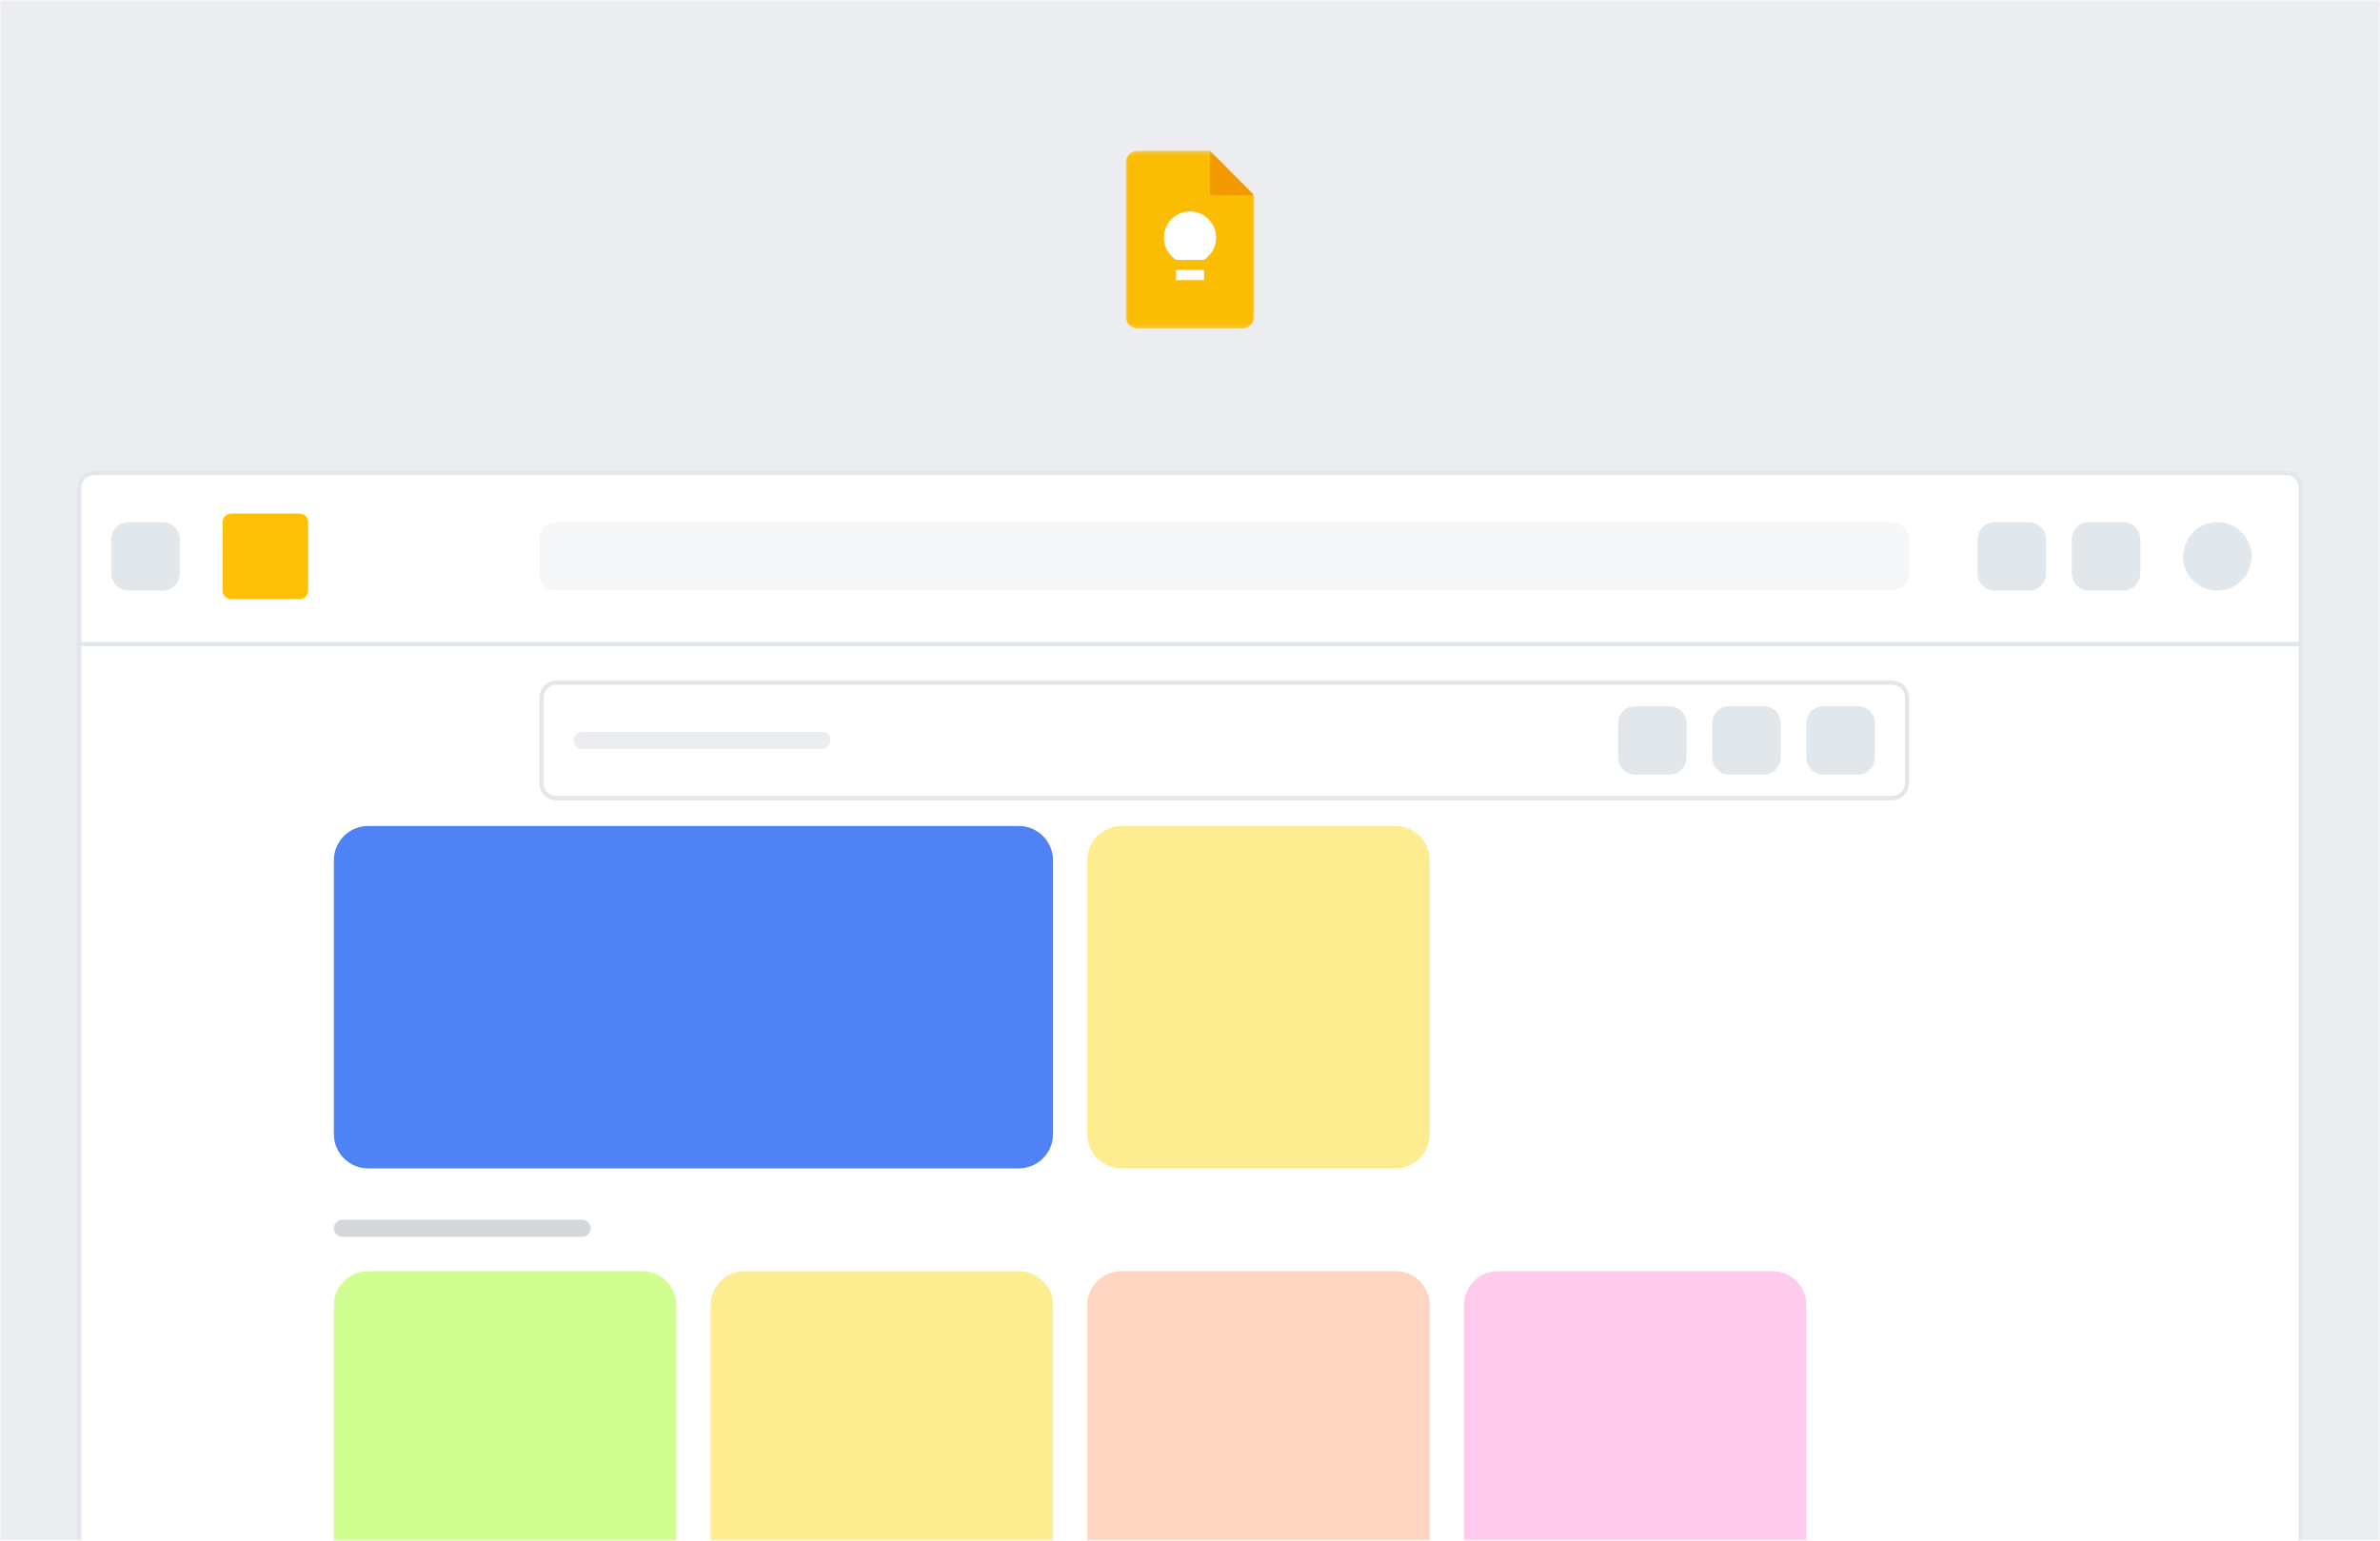 <svg width="556" height="360" viewBox="0 0 556 360" fill="none" xmlns="http://www.w3.org/2000/svg">
<g clip-path="url(#clip0_740_1274)">
<mask id="mask0_740_1274" style="mask-type:luminance" maskUnits="userSpaceOnUse" x="0" y="0" width="556" height="360">
<path d="M556 0H0V360H556V0Z" fill="white"/>
</mask>
<g mask="url(#mask0_740_1274)">
<path d="M556 0H0V360H556V0Z" fill="#EBEDF0"/>
<g filter="url(#filter0_d_740_1274)">
<path d="M18.5 108C18.5 106.067 20.067 104.5 22 104.5H534C535.933 104.5 537.5 106.067 537.5 108V380C537.5 381.933 535.933 383.5 534 383.5H22C20.067 383.5 18.5 381.933 18.5 380V108Z" fill="white" stroke="#E2E7EB"/>
<path fill-rule="evenodd" clip-rule="evenodd" d="M538 145H18V144H538V145Z" fill="#E2E7EB"/>
<path d="M38 116H30C27.791 116 26 117.791 26 120V128C26 130.209 27.791 132 30 132H38C40.209 132 42 130.209 42 128V120C42 117.791 40.209 116 38 116Z" fill="#E2E7EB"/>
<path d="M70 114H54C52.895 114 52 114.895 52 116V132C52 133.105 52.895 134 54 134H70C71.105 134 72 133.105 72 132V116C72 114.895 71.105 114 70 114Z" fill="#FFC107"/>
<path d="M442 116H130C127.791 116 126 117.791 126 120V128C126 130.209 127.791 132 130 132H442C444.209 132 446 130.209 446 128V120C446 117.791 444.209 116 442 116Z" fill="#F6F7F8"/>
<path d="M442 153.5H130C128.067 153.5 126.5 155.067 126.5 157V177C126.5 178.933 128.067 180.5 130 180.5H442C443.933 180.5 445.5 178.933 445.5 177V157C445.5 155.067 443.933 153.5 442 153.5Z" fill="white" stroke="#E2E7EB"/>
<path d="M192 165H136C134.895 165 134 165.895 134 167C134 168.105 134.895 169 136 169H192C193.105 169 194 168.105 194 167C194 165.895 193.105 165 192 165Z" fill="#EBEDF0"/>
<path d="M412 159H404C401.791 159 400 160.791 400 163V171C400 173.209 401.791 175 404 175H412C414.209 175 416 173.209 416 171V163C416 160.791 414.209 159 412 159Z" fill="#E2E7EB"/>
<path d="M390 159H382C379.791 159 378 160.791 378 163V171C378 173.209 379.791 175 382 175H390C392.209 175 394 173.209 394 171V163C394 160.791 392.209 159 390 159Z" fill="#E2E7EB"/>
<path d="M434 159H426C423.791 159 422 160.791 422 163V171C422 173.209 423.791 175 426 175H434C436.209 175 438 173.209 438 171V163C438 160.791 436.209 159 434 159Z" fill="#E2E7EB"/>
<path d="M474 116H466C463.791 116 462 117.791 462 120V128C462 130.209 463.791 132 466 132H474C476.209 132 478 130.209 478 128V120C478 117.791 476.209 116 474 116Z" fill="#E2E7EB"/>
<path d="M496 116H488C485.791 116 484 117.791 484 120V128C484 130.209 485.791 132 488 132H496C498.209 132 500 130.209 500 128V120C500 117.791 498.209 116 496 116Z" fill="#E2E7EB"/>
<path d="M526 124C526 119.582 522.418 116 518 116C513.582 116 510 119.582 510 124C510 128.418 513.582 132 518 132C522.418 132 526 128.418 526 124Z" fill="#E2E7EB"/>
</g>
<path d="M136 285H80C78.895 285 78 285.895 78 287C78 288.105 78.895 289 80 289H136C137.105 289 138 288.105 138 287C138 285.895 137.105 285 136 285Z" fill="#D4D8DC"/>
<path d="M238 193H86C81.582 193 78 196.582 78 201V265C78 269.418 81.582 273 86 273H238C242.418 273 246 269.418 246 265V201C246 196.582 242.418 193 238 193Z" fill="#4F82F4"/>
<path d="M150 297H86C81.582 297 78 300.582 78 305V369C78 373.418 81.582 377 86 377H150C154.418 377 158 373.418 158 369V305C158 300.582 154.418 297 150 297Z" fill="#D0FE91"/>
<path d="M238 297H174C169.582 297 166 300.582 166 305V369C166 373.418 169.582 377 174 377H238C242.418 377 246 373.418 246 369V305C246 300.582 242.418 297 238 297Z" fill="#FEEC91"/>
<path d="M326 193H262C257.582 193 254 196.582 254 201V265C254 269.418 257.582 273 262 273H326C330.418 273 334 269.418 334 265V201C334 196.582 330.418 193 326 193Z" fill="#FEEC91"/>
<path d="M326 297H262C257.582 297 254 300.582 254 305V369C254 373.418 257.582 377 262 377H326C330.418 377 334 373.418 334 369V305C334 300.582 330.418 297 326 297Z" fill="#FED5C1"/>
<path d="M414 297H350C345.582 297 342 300.582 342 305V369C342 373.418 345.582 377 350 377H414C418.418 377 422 373.418 422 369V305C422 300.582 418.418 297 414 297Z" fill="#FECBED"/>
</g>
<mask id="mask1_740_1274" style="mask-type:luminance" maskUnits="userSpaceOnUse" x="263" y="35" width="30" height="42">
<path d="M293 35.231H263V76.769H293V35.231Z" fill="white"/>
</mask>
<g mask="url(#mask1_740_1274)">
<path d="M282.687 45.615L288.343 46.691L293 45.615L282.687 35.231L281.265 40.154L282.687 45.615Z" fill="#F29900"/>
<path d="M282.687 45.615V35.231H265.812C264.259 35.231 263 36.498 263 38.063V73.937C263 75.502 264.259 76.769 265.812 76.769H290.187C291.741 76.769 293 75.502 293 73.937V45.615H282.687Z" fill="#FBBC04"/>
<path d="M281.281 65.441H274.719V63.081H281.281V65.441ZM281.246 60.721H274.754C273.043 59.635 271.906 57.716 271.906 55.528C271.906 52.139 274.634 49.392 278 49.392C281.366 49.392 284.094 52.139 284.094 55.528C284.094 57.716 282.957 59.635 281.246 60.721Z" fill="white"/>
</g>
</g>
<defs>
<filter id="filter0_d_740_1274" x="6" y="98" width="544" height="304" filterUnits="userSpaceOnUse" color-interpolation-filters="sRGB">
<feFlood flood-opacity="0" result="BackgroundImageFix"/>
<feColorMatrix in="SourceAlpha" type="matrix" values="0 0 0 0 0 0 0 0 0 0 0 0 0 0 0 0 0 0 127 0" result="hardAlpha"/>
<feOffset dy="6"/>
<feGaussianBlur stdDeviation="6"/>
<feColorMatrix type="matrix" values="0 0 0 0 0 0 0 0 0 0.067 0 0 0 0 0.2 0 0 0 0.12 0"/>
<feBlend mode="normal" in2="BackgroundImageFix" result="effect1_dropShadow_740_1274"/>
<feBlend mode="normal" in="SourceGraphic" in2="effect1_dropShadow_740_1274" result="shape"/>
</filter>
<clipPath id="clip0_740_1274">
<rect width="556" height="360" fill="white"/>
</clipPath>
</defs>
</svg>
